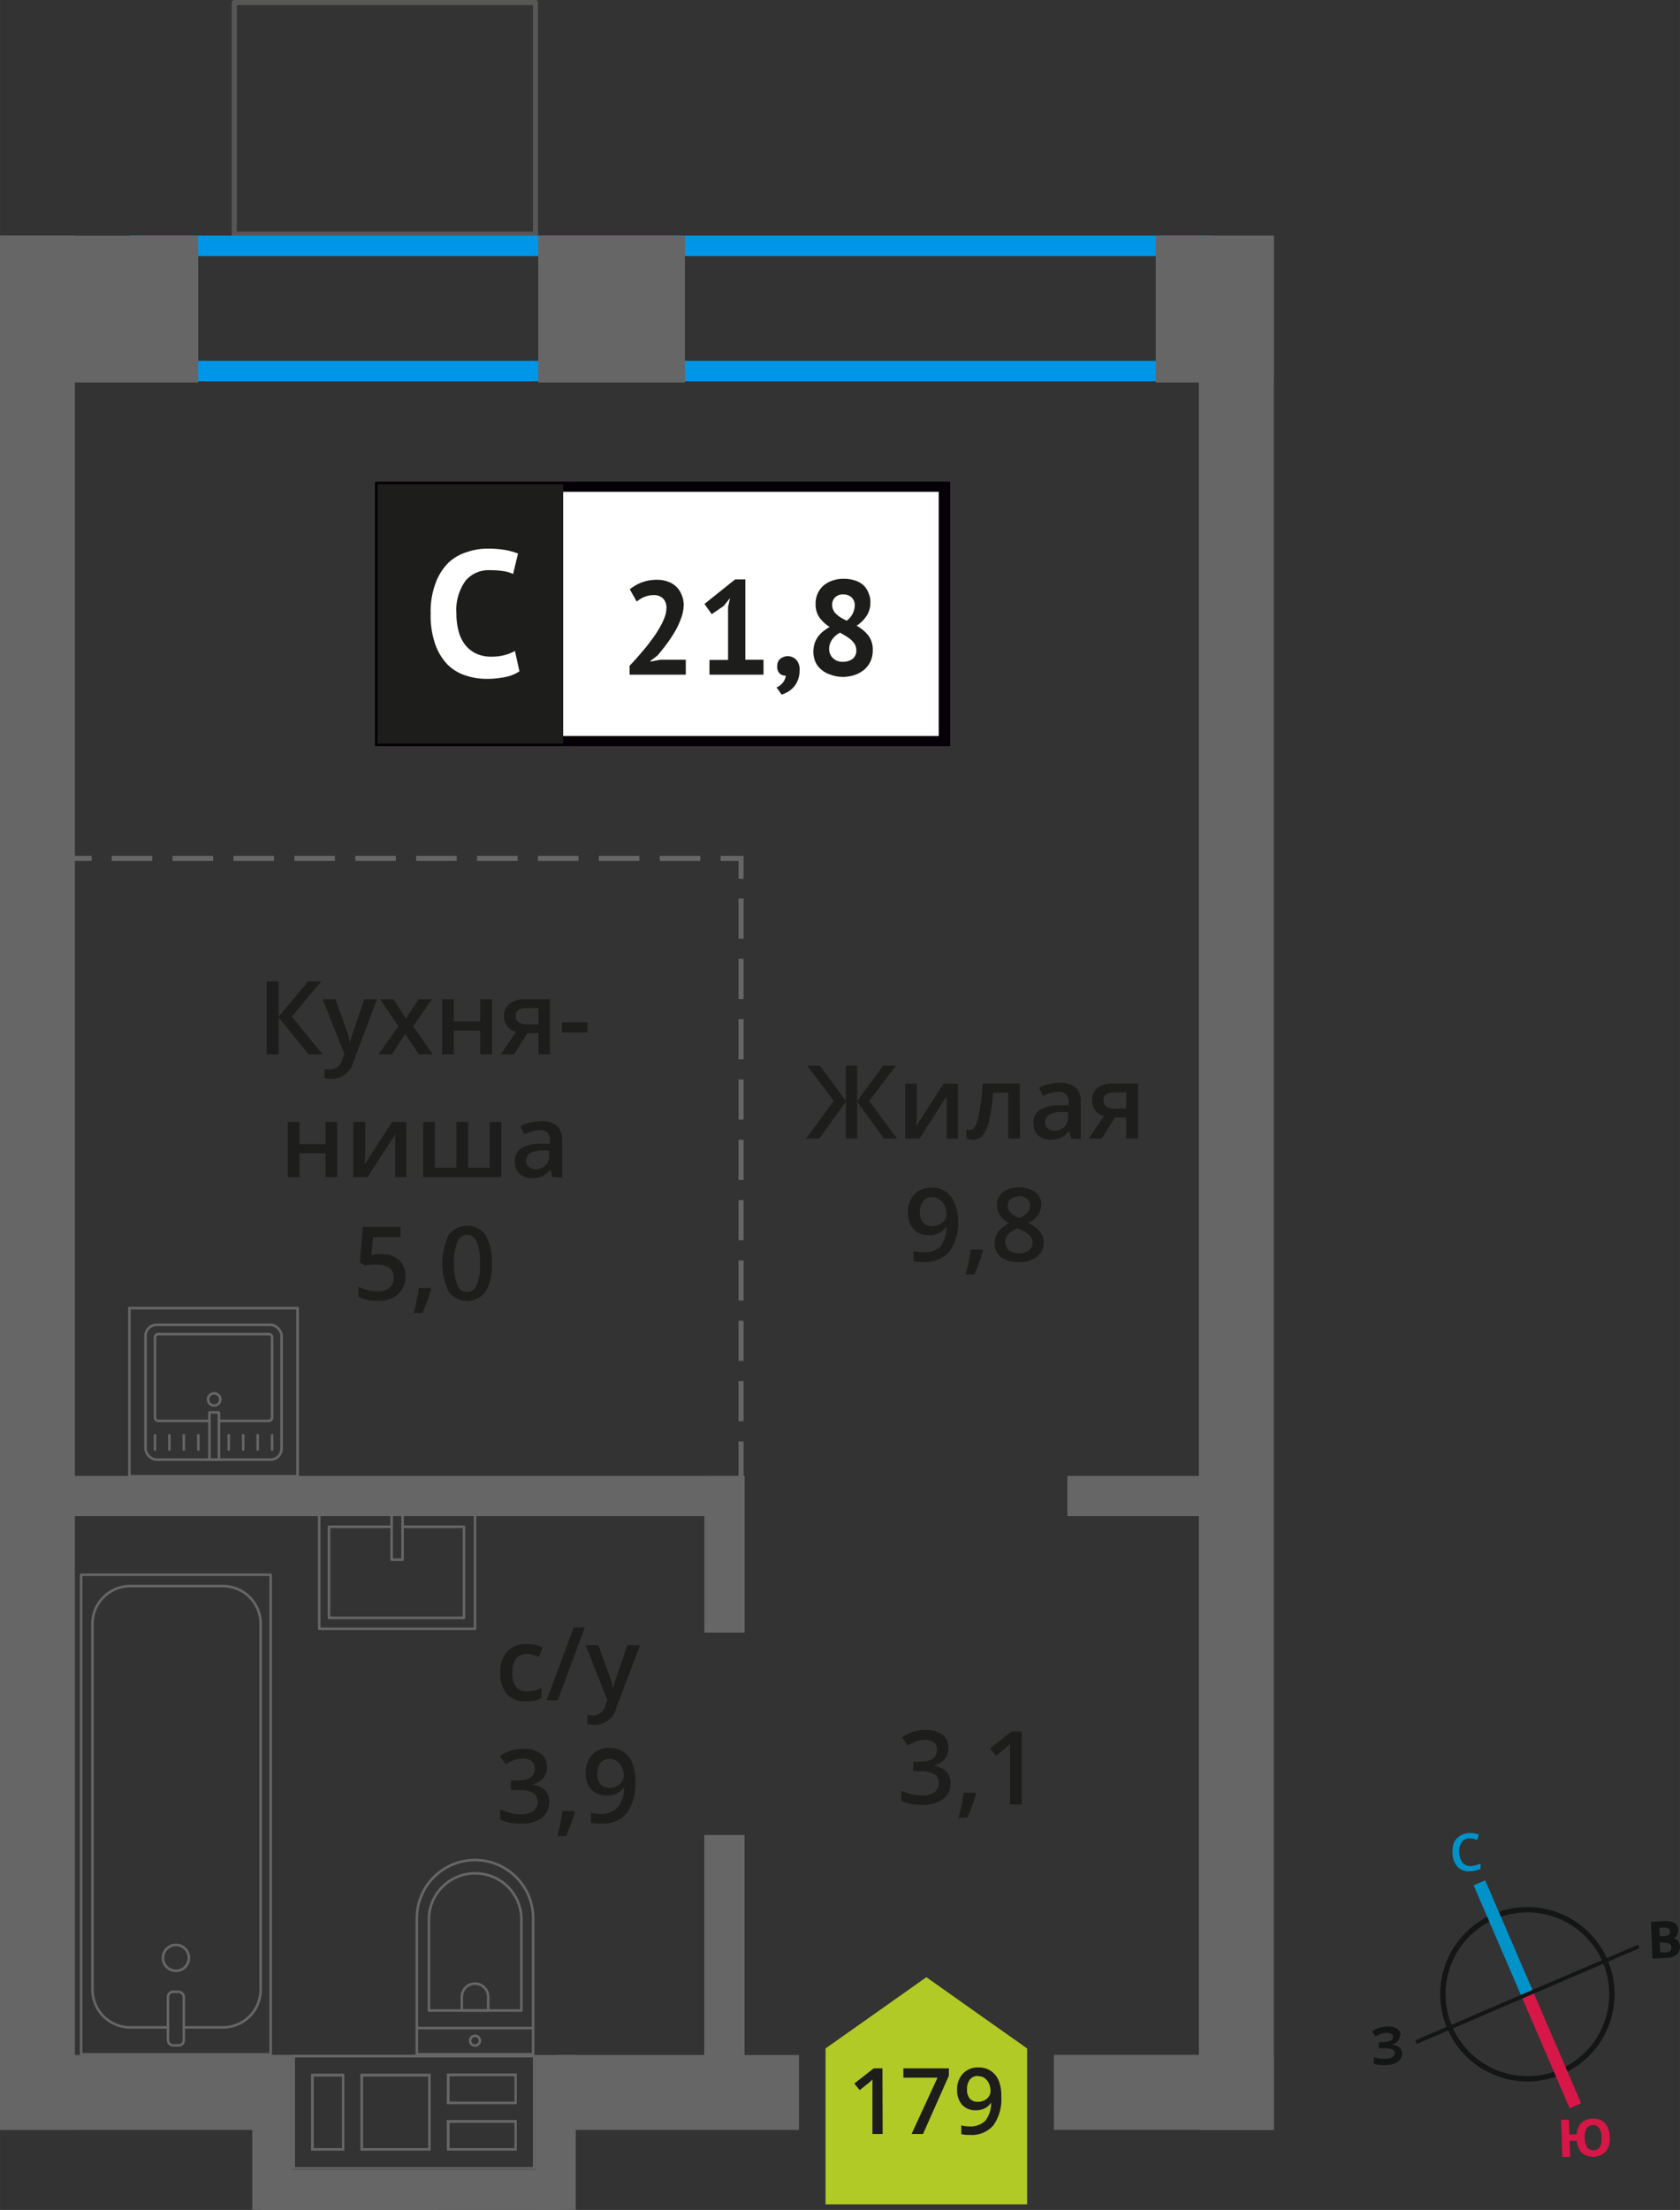 <svg xmlns="http://www.w3.org/2000/svg" width="58.01mm" height="76.27mm" viewBox="0 0 164.43 216.19"><rect x="0" y="0" width="164.43" height="216.19" fill="#333333" stroke="none"/><defs><style>.cls-1,.cls-13,.cls-14,.cls-15,.cls-4,.cls-5,.cls-6,.cls-7{fill:none;}.cls-1{stroke:#575756;}.cls-1,.cls-7{stroke-linecap:round;stroke-linejoin:round;}.cls-1,.cls-12,.cls-4,.cls-5,.cls-6{stroke-width:0.5px;}.cls-2{fill:#0096e7;}.cls-3{fill:#666;}.cls-4,.cls-5,.cls-6,.cls-7{stroke:#666;}.cls-13,.cls-14,.cls-15,.cls-4,.cls-5,.cls-6{stroke-miterlimit:10;}.cls-5{stroke-dasharray:3.93 1.97;}.cls-6{stroke-dasharray:3.97 1.99;}.cls-7{stroke-width:0.25px;}.cls-8{fill:#b2ca25;fill-rule:evenodd;}.cls-12,.cls-9{fill:#1d1d1b;}.cls-10{fill:#fff;}.cls-11{fill:#050007;}.cls-12{stroke:#1d1d1b;stroke-miterlimit:22.93;}.cls-13{stroke:#141515;stroke-width:0.52px;}.cls-14{stroke:#0093ca;}.cls-14,.cls-15{stroke-width:1.23px;}.cls-15{stroke:#d61747;}.cls-16{fill:#141515;}.cls-17{fill:#0093ca;}.cls-18{fill:#d61747;}</style></defs><g id="text"><rect class="cls-1" x="22.93" y="0.25" width="29.48" height="22.66"/><path class="cls-2" d="M116.52,25.05V35.3H14.72V25.05h101.8m2-2H12.72V37.3h105.8V23.05Z"/><path class="cls-3" d="M52.16,201.27V212H28.87V201.27H52.16m-16.89,9.12h6.88v-7.53H35.27v7.53m8.46-4.55h6.85v-3H43.73v3m-13.29,4.55H33.7v-7.53H30.44v7.53m13.29,0h6.85v-3H43.73v3M52.41,201H28.62v11.21H52.41V201ZM44,205.59v-2.48h6.35v2.48Zm-8.46,4.55v-7H41.9v7Zm-4.83,0v-7h2.76v7Zm13.29,0v-2.47h6.35v2.47Z"/><rect class="cls-3" x="46.79" y="206.64" width="15.16" height="3.94" transform="translate(-154.23 262.98) rotate(-90)"/><rect class="cls-3" x="19.07" y="206.64" width="15.16" height="3.94" transform="translate(-181.95 235.25) rotate(-90)"/><rect class="cls-3" x="25.66" y="212.25" width="29.13" height="3.94" transform="translate(80.45 428.44) rotate(180)"/><rect class="cls-3" x="25.66" y="212.25" width="17.2" height="3.94" transform="translate(68.52 428.44) rotate(180)"/><rect class="cls-3" x="113.11" y="23.05" width="11.55" height="14.36" transform="translate(237.78 60.47) rotate(-180)"/><rect class="cls-3" x="52.67" y="23.05" width="14.36" height="14.36" transform="translate(119.71 60.47) rotate(-180)"/><rect class="cls-3" y="23.05" width="19.4" height="14.36" transform="translate(19.4 60.47) rotate(-180)"/><rect class="cls-3" x="103.14" y="201.02" width="21.53" height="7.33" transform="translate(227.78 409.39) rotate(-179.99)"/><rect class="cls-3" x="54.59" y="201.02" width="23.61" height="7.33" transform="translate(132.76 409.39) rotate(-179.99)"/><rect class="cls-3" y="201.02" width="26.65" height="7.33" transform="translate(26.63 409.38) rotate(-179.99)"/><rect class="cls-3" x="28.35" y="112.04" width="185.31" height="7.33" transform="translate(236.71 -5.29) rotate(90)"/><rect class="cls-3" x="-88.99" y="112.04" width="185.31" height="7.33" transform="translate(119.37 112.04) rotate(90)"/><rect class="cls-3" x="63.24" y="150.08" width="15.33" height="3.94" transform="translate(222.96 81.14) rotate(90)"/><rect class="cls-3" x="58.44" y="190.01" width="24.94" height="3.94" transform="translate(262.88 121.07) rotate(90)"/><rect class="cls-3" x="6.97" y="144.38" width="65.91" height="3.94" transform="translate(79.84 292.7) rotate(180)"/><rect class="cls-3" x="104.47" y="144.38" width="15.23" height="3.94" transform="translate(224.17 292.7) rotate(180)"/><line class="cls-4" x1="72.53" y1="148.9" x2="72.53" y2="146.9"/><line class="cls-5" x1="72.53" y1="144.93" x2="72.53" y2="86.96"/><polyline class="cls-4" points="72.53 85.97 72.53 83.97 70.53 83.97"/><line class="cls-6" x1="68.54" y1="83.97" x2="9.96" y2="83.97"/><line class="cls-4" x1="8.97" y1="83.97" x2="6.97" y2="83.97"/><rect class="cls-7" x="7.95" y="154.06" width="18.55" height="46.92" transform="translate(34.44 355.03) rotate(180)"/><rect class="cls-7" x="16.45" y="194.85" width="1.55" height="5.24" rx="0.49" transform="translate(34.44 394.94) rotate(180)"/><path class="cls-7" d="M18,198.33h3.83a3.69,3.69,0,0,0,3.68-3.69V158.85a3.69,3.69,0,0,0-3.68-3.69H12.74a3.69,3.69,0,0,0-3.69,3.69v35.79a3.69,3.69,0,0,0,3.69,3.69h3.71"/><circle class="cls-7" cx="17.22" cy="191.53" r="1.27"/><path class="cls-7" d="M37,185.78H50.3A5.69,5.69,0,0,1,56,191.47v0a5.69,5.69,0,0,1-5.69,5.69H37a0,0,0,0,1,0,0V185.78a0,0,0,0,1,0,0Z" transform="translate(-144.98 237.96) rotate(-90)"/><path class="cls-7" d="M39.78,185.46h8.91A4.51,4.51,0,0,1,53.2,190v0a4.51,4.51,0,0,1-4.51,4.51H39.78a0,0,0,0,1,0,0v-9A0,0,0,0,1,39.78,185.46Z" transform="translate(-143.48 236.46) rotate(-90)"/><path class="cls-7" d="M45.17,194.08h1.34a1.29,1.29,0,0,1,1.29,1.29v0a1.29,1.29,0,0,1-1.29,1.29H45.17a0,0,0,0,1,0,0v-2.58A0,0,0,0,1,45.17,194.08Z" transform="translate(-148.88 241.85) rotate(-90)"/><circle class="cls-7" cx="46.49" cy="199.63" r="0.48"/><line class="cls-7" x1="52.18" y1="198.4" x2="40.8" y2="198.4"/><rect class="cls-7" x="33.17" y="146.03" width="11.38" height="15.25" transform="translate(192.52 114.79) rotate(90)"/><polyline class="cls-7" points="39.4 147.96 39.4 152.58 38.33 152.58 38.33 147.96"/><polyline class="cls-7" points="39.4 149.36 45.41 149.36 45.41 158.27 32.2 158.27 32.2 149.36 38.33 149.36"/><rect class="cls-7" x="14.24" y="129.6" width="13.32" height="13.19" rx="1.09"/><path class="cls-7" d="M21.42,139h4.89a.32.32,0,0,0,.32-.32v-7.86a.31.31,0,0,0-.32-.31H15.49a.31.31,0,0,0-.32.31v7.86a.32.32,0,0,0,.32.32h5"/><circle class="cls-7" cx="20.96" cy="136.9" r="0.6"/><rect class="cls-7" x="20.5" y="138.17" width="0.93" height="4.61"/><line class="cls-7" x1="15.17" y1="141.81" x2="15.17" y2="140.4"/><line class="cls-7" x1="16.58" y1="141.81" x2="16.58" y2="140.4"/><line class="cls-7" x1="17.99" y1="141.81" x2="17.99" y2="140.4"/><line class="cls-7" x1="19.41" y1="141.81" x2="19.41" y2="140.4"/><line class="cls-7" x1="22.39" y1="141.81" x2="22.39" y2="140.4"/><line class="cls-7" x1="23.8" y1="141.81" x2="23.8" y2="140.4"/><line class="cls-7" x1="25.22" y1="141.81" x2="25.22" y2="140.4"/><line class="cls-7" x1="26.63" y1="141.81" x2="26.63" y2="140.4"/><path class="cls-3" d="M29,128.09v16.2H12.79v-16.2H29m.25-.25H12.54v16.7H29.25v-16.7Z"/><polygon class="cls-8" points="100.53 200.39 100.53 200.39 95.6 196.91 90.67 193.42 85.73 196.91 80.8 200.39 80.8 200.39 80.8 200.39 80.8 215.64 100.53 215.64 100.53 200.39 100.53 200.39"/><path class="cls-9" d="M86.39,208.76h-1v-4.15c0-.49,0-.89,0-1.18l-.25.24-1,.8-.52-.65,1.89-1.48h.86Z"/><path class="cls-9" d="M89.22,208.76l2.54-5.51H88.42v-.91h4.45v.72l-2.53,5.7Z"/><path class="cls-9" d="M98,205.08a4.4,4.4,0,0,1-.77,2.83,2.79,2.79,0,0,1-2.3.94,3.94,3.94,0,0,1-.84-.07v-.87a2.65,2.65,0,0,0,.79.11,2.05,2.05,0,0,0,1.56-.56,2.74,2.74,0,0,0,.56-1.77h0a1.54,1.54,0,0,1-.63.57,1.94,1.94,0,0,1-.86.18,1.75,1.75,0,0,1-1.34-.53,2.11,2.11,0,0,1-.49-1.46,2.21,2.21,0,0,1,.57-1.6,2,2,0,0,1,1.54-.6,2.08,2.08,0,0,1,1.19.34,2.14,2.14,0,0,1,.79,1A3.85,3.85,0,0,1,98,205.08Zm-2.24-2a1,1,0,0,0-.83.35,1.51,1.51,0,0,0-.28,1,1.32,1.32,0,0,0,.26.86,1,1,0,0,0,.81.32,1.33,1.33,0,0,0,.88-.31,1,1,0,0,0,.35-.73,1.77,1.77,0,0,0-.15-.73,1.27,1.27,0,0,0-.42-.54A1,1,0,0,0,95.74,203.11Z"/><path class="cls-9" d="M92.82,171a1.61,1.61,0,0,1-.4,1.13,2,2,0,0,1-1.11.61v0a2.19,2.19,0,0,1,1.29.53,1.58,1.58,0,0,1,.43,1.14,1.87,1.87,0,0,1-.73,1.59,3.37,3.37,0,0,1-2.07.56,4.6,4.6,0,0,1-2-.39v-1a4.39,4.39,0,0,0,1,.35,4.23,4.23,0,0,0,1,.12,2,2,0,0,0,1.24-.31,1.11,1.11,0,0,0,.41-.95.9.9,0,0,0-.46-.84,2.87,2.87,0,0,0-1.42-.27h-.62v-.93H90c1.14,0,1.71-.39,1.71-1.18a.87.87,0,0,0-.3-.71,1.32,1.32,0,0,0-.88-.25,2.54,2.54,0,0,0-.78.12,3.45,3.45,0,0,0-.89.44l-.56-.8a3.73,3.73,0,0,1,2.28-.72,2.69,2.69,0,0,1,1.68.46A1.52,1.52,0,0,1,92.82,171Z"/><path class="cls-9" d="M95.53,175.48a16.12,16.12,0,0,1-.86,2.34h-.85a22.91,22.91,0,0,0,.51-2.45h1.13Z"/><path class="cls-9" d="M100,176.53H98.85v-4.61c0-.55,0-1,0-1.31a3.71,3.71,0,0,1-.28.26c-.11.1-.47.4-1.09.9l-.58-.73,2.1-1.65h1Z"/><path class="cls-9" d="M51.47,166.43a2.33,2.33,0,0,1-1.86-.71,3,3,0,0,1-.64-2.05,3,3,0,0,1,.66-2.1,2.48,2.48,0,0,1,1.93-.73,3.51,3.51,0,0,1,1.54.32l-.35.92a3.38,3.38,0,0,0-1.2-.28c-.93,0-1.4.62-1.4,1.86A2.23,2.23,0,0,0,50.5,165a1.21,1.21,0,0,0,1,.46A3,3,0,0,0,53,165.1v1a2.46,2.46,0,0,1-.65.26A4.22,4.22,0,0,1,51.47,166.43Z"/><path class="cls-9" d="M57.24,159.2l-2.66,7.14H53.5l2.66-7.14Z"/><path class="cls-9" d="M57.32,160.94h1.25l1.1,3.06a5.13,5.13,0,0,1,.33,1.23h0a4.66,4.66,0,0,1,.16-.65c.08-.26.5-1.47,1.24-3.64h1.24l-2.31,6.11a2.18,2.18,0,0,1-2.09,1.69,3.67,3.67,0,0,1-.75-.08v-.91a2.68,2.68,0,0,0,.59.06,1.2,1.2,0,0,0,1.17-1l.2-.5Z"/><path class="cls-9" d="M53.54,172.84a1.67,1.67,0,0,1-.39,1.13,2.08,2.08,0,0,1-1.11.61v0a2.13,2.13,0,0,1,1.28.53,1.51,1.51,0,0,1,.43,1.14,1.88,1.88,0,0,1-.72,1.58,3.31,3.31,0,0,1-2.07.56,4.61,4.61,0,0,1-2-.38v-1a4.37,4.37,0,0,0,1,.34,3.76,3.76,0,0,0,1,.13,2.07,2.07,0,0,0,1.24-.31,1.1,1.1,0,0,0,.41-.95.91.91,0,0,0-.45-.84,2.89,2.89,0,0,0-1.43-.27H50v-.93h.63c1.14,0,1.71-.4,1.71-1.19a.85.85,0,0,0-.3-.7,1.29,1.29,0,0,0-.87-.25,3,3,0,0,0-.79.11,3.86,3.86,0,0,0-.88.45l-.57-.8a3.78,3.78,0,0,1,2.28-.72,2.72,2.72,0,0,1,1.69.46A1.52,1.52,0,0,1,53.54,172.84Z"/><path class="cls-9" d="M56.25,177.29a15.79,15.79,0,0,1-.86,2.34h-.84a22.4,22.4,0,0,0,.5-2.46h1.13Z"/><path class="cls-9" d="M62.18,174.24a4.88,4.88,0,0,1-.85,3.15,3.08,3.08,0,0,1-2.56,1,4.13,4.13,0,0,1-.93-.07v-1a2.91,2.91,0,0,0,.87.13,2.23,2.23,0,0,0,1.74-.63,3,3,0,0,0,.62-2h0a1.81,1.81,0,0,1-.7.63,2.18,2.18,0,0,1-1,.2,2,2,0,0,1-1.5-.59,2.33,2.33,0,0,1-.54-1.62,2.47,2.47,0,0,1,.63-1.78,2.26,2.26,0,0,1,1.71-.67,2.36,2.36,0,0,1,1.33.38,2.28,2.28,0,0,1,.87,1.07A4.15,4.15,0,0,1,62.18,174.24Zm-2.49-2.18a1.1,1.1,0,0,0-.91.39,1.67,1.67,0,0,0-.32,1.09,1.45,1.45,0,0,0,.3,1,1.1,1.1,0,0,0,.89.35,1.43,1.43,0,0,0,1-.35,1.06,1.06,0,0,0,.4-.81,2.08,2.08,0,0,0-.17-.82,1.41,1.41,0,0,0-.48-.59A1.12,1.12,0,0,0,59.69,172.06Z"/><rect class="cls-10" x="37.19" y="47.62" width="54.7" height="24.87"/><path class="cls-11" d="M91.88,48.11H37.79V72H91.88Zm-54.64-1H93V73H36.7V47.12Z"/><rect class="cls-12" x="37.19" y="47.62" width="17.68" height="24.87"/><path class="cls-9" d="M66.92,59.09a4,4,0,0,1-.24,1.34,7.93,7.93,0,0,1-.61,1.33A13.62,13.62,0,0,1,65.25,63c-.31.41-.6.78-.89,1.12l-.69.53v.07l.94-.18h2.51V66h-5.5v-.87c.21-.22.45-.47.71-.77s.52-.6.79-.92.52-.67.77-1a10.36,10.36,0,0,0,.68-1.05,7.19,7.19,0,0,0,.48-1,2.74,2.74,0,0,0,.18-.94,1.29,1.29,0,0,0-.31-.88,1.25,1.25,0,0,0-1-.35,2.25,2.25,0,0,0-.86.18,2.57,2.57,0,0,0-.74.45l-.68-1.2a4.29,4.29,0,0,1,1.16-.67,4.13,4.13,0,0,1,1.52-.26,3.09,3.09,0,0,1,1,.16,2.22,2.22,0,0,1,.81.46,2.07,2.07,0,0,1,.54.75A2.62,2.62,0,0,1,66.92,59.09Z"/><path class="cls-9" d="M69.44,64.56h1.82V59.4l.19-.89-.62.77-1.17.8-.71-1,3-2.4h1v7.86h1.78V66H69.44Z"/><path class="cls-9" d="M76.07,65.16a.9.9,0,0,1,.3-.71,1.16,1.16,0,0,1,1.58.11,1.4,1.4,0,0,1,.31,1,2.57,2.57,0,0,1-.18,1,2.27,2.27,0,0,1-.45.71,2.3,2.3,0,0,1-.57.44,3.13,3.13,0,0,1-.56.24l-.49-.7a1.52,1.52,0,0,0,.61-.47,1.3,1.3,0,0,0,.29-.69.78.78,0,0,1-.57-.18A.89.89,0,0,1,76.07,65.16Z"/><path class="cls-9" d="M79.61,63.76a2.62,2.62,0,0,1,.12-.82,2.65,2.65,0,0,1,.33-.65,2.83,2.83,0,0,1,.51-.53,5.81,5.81,0,0,1,.63-.43,3.46,3.46,0,0,1-1-.93,2.2,2.2,0,0,1-.37-1.31,2.3,2.3,0,0,1,.19-1,2.26,2.26,0,0,1,.55-.78,2.65,2.65,0,0,1,.87-.5,3.19,3.19,0,0,1,1.15-.19,3.34,3.34,0,0,1,1.07.16,2.39,2.39,0,0,1,.82.44A2.06,2.06,0,0,1,85,58a2.12,2.12,0,0,1,.19.91,2.33,2.33,0,0,1-.35,1.3,3.27,3.27,0,0,1-1,1,3.77,3.77,0,0,1,1.18,1,2.29,2.29,0,0,1,.4,1.41,2.61,2.61,0,0,1-.21,1.06,2.48,2.48,0,0,1-.61.82,3.07,3.07,0,0,1-.94.53,3.87,3.87,0,0,1-1.2.19A3.61,3.61,0,0,1,81.29,66a2.59,2.59,0,0,1-.9-.49,2.17,2.17,0,0,1-.58-.76A2.4,2.4,0,0,1,79.61,63.76Zm4.2-.17a1.15,1.15,0,0,0-.14-.55,2.21,2.21,0,0,0-.37-.45,4.74,4.74,0,0,0-.51-.37l-.57-.33a2.12,2.12,0,0,0-.84.77,1.66,1.66,0,0,0-.23.81,1.25,1.25,0,0,0,.36.9,1.31,1.31,0,0,0,1,.37,1.47,1.47,0,0,0,.94-.29A1,1,0,0,0,83.81,63.59Zm-2.36-4.48a1.22,1.22,0,0,0,.44,1,2.61,2.61,0,0,0,.45.33c.17.1.35.19.53.28a1.92,1.92,0,0,0,.79-1.46,1.06,1.06,0,0,0-.32-.83,1.15,1.15,0,0,0-.78-.28,1.08,1.08,0,0,0-.84.3A1,1,0,0,0,81.45,59.11Z"/><path class="cls-10" d="M50.84,65.67a3.66,3.66,0,0,1-1.43.57,8.74,8.74,0,0,1-1.78.17,6.32,6.32,0,0,1-2.09-.34A4.44,4.44,0,0,1,43.79,65a5.52,5.52,0,0,1-1.2-2,8.59,8.59,0,0,1-.44-3,7.85,7.85,0,0,1,.5-3,5.4,5.4,0,0,1,1.29-2A4.69,4.69,0,0,1,45.72,54a6.17,6.17,0,0,1,2-.33,10,10,0,0,1,1.78.14,7.11,7.11,0,0,1,1.2.34l-.48,2a3.43,3.43,0,0,0-.95-.28,8.56,8.56,0,0,0-1.34-.09,2.93,2.93,0,0,0-2.34,1A4.86,4.86,0,0,0,44.67,60a6.67,6.67,0,0,0,.21,1.73,3.71,3.71,0,0,0,.64,1.34,3,3,0,0,0,1.07.86,3.46,3.46,0,0,0,1.48.31,5,5,0,0,0,1.33-.16,4.18,4.18,0,0,0,1-.4Z"/><path class="cls-9" d="M31.58,103.15H30.21l-2.94-3.62v3.62H26.1V96h1.17v3.46L30.16,96h1.28l-2.88,3.45Z"/><path class="cls-9" d="M31.58,97.75h1.25l1.1,3.06a6.67,6.67,0,0,1,.33,1.23h0a5,5,0,0,1,.16-.65c.08-.25.49-1.47,1.24-3.64h1.24l-2.31,6.12a2.19,2.19,0,0,1-2.1,1.68,3.05,3.05,0,0,1-.74-.08v-.91a2.61,2.61,0,0,0,.59.06,1.22,1.22,0,0,0,1.17-1l.2-.51Z"/><path class="cls-9" d="M39,100.39l-1.81-2.64h1.31l1.23,1.89,1.24-1.89h1.3l-1.82,2.64,1.91,2.76H41l-1.33-2-1.33,2h-1.3Z"/><path class="cls-9" d="M44.42,97.75v2.17H47V97.75h1.15v5.4H47v-2.33H44.42v2.33H43.27v-5.4Z"/><path class="cls-9" d="M50.3,103.15H49l1.51-2.21a1.53,1.53,0,0,1-1.17-1.56,1.46,1.46,0,0,1,.54-1.2,2.43,2.43,0,0,1,1.5-.43h2.46v5.4H52.7v-2.08H51.61Zm.16-3.76a.68.68,0,0,0,.32.62,1.51,1.51,0,0,0,.85.21H52.7v-1.6H51.45a1.18,1.18,0,0,0-.73.2A.68.68,0,0,0,50.46,99.39Z"/><path class="cls-9" d="M55,101v-1h2.51v1Z"/><path class="cls-9" d="M29.32,109.75v2.17h2.54v-2.17H33v5.4H31.86v-2.33H29.32v2.33H28.17v-5.4Z"/><path class="cls-9" d="M35.75,109.75v2.77c0,.32,0,.8-.08,1.42l2.71-4.19h1.4v5.4h-1.1v-2.72c0-.15,0-.39,0-.73s0-.57,0-.73l-2.7,4.18h-1.4v-5.4Z"/><path class="cls-9" d="M49.07,115.15H41.42v-5.4h1.15v4.49h2.1v-4.49h1.15v4.49h2.1v-4.49h1.15Z"/><path class="cls-9" d="M54.09,115.15l-.23-.75h0a2.22,2.22,0,0,1-.78.67,2.52,2.52,0,0,1-1,.18,1.7,1.7,0,0,1-1.24-.43,1.61,1.61,0,0,1-.45-1.22,1.45,1.45,0,0,1,.62-1.26,3.63,3.63,0,0,1,1.89-.46l.93,0v-.29a1.09,1.09,0,0,0-.24-.77,1,1,0,0,0-.75-.26,2.34,2.34,0,0,0-.79.13,5.94,5.94,0,0,0-.74.28l-.37-.82a4.39,4.39,0,0,1,1-.35,4.45,4.45,0,0,1,1-.12,2.34,2.34,0,0,1,1.56.45,1.76,1.76,0,0,1,.52,1.41v3.64Zm-1.71-.78a1.46,1.46,0,0,0,1-.35,1.27,1.27,0,0,0,.37-1v-.47l-.69,0a2.41,2.41,0,0,0-1.18.27.85.85,0,0,0-.37.74.7.7,0,0,0,.22.56A.88.88,0,0,0,52.38,114.37Z"/><path class="cls-9" d="M37.34,122.69a2.41,2.41,0,0,1,1.71.58,2,2,0,0,1,.63,1.55,2.28,2.28,0,0,1-.72,1.79,2.91,2.91,0,0,1-2,.64,3.81,3.81,0,0,1-1.88-.39v-1a3.38,3.38,0,0,0,.91.35,4.19,4.19,0,0,0,.95.12,1.77,1.77,0,0,0,1.18-.34,1.27,1.27,0,0,0,.41-1c0-.85-.55-1.28-1.63-1.28a4.55,4.55,0,0,0-.57,0c-.22,0-.42.06-.59.1l-.51-.3.27-3.49h3.71v1h-2.7l-.16,1.77.42-.07A4.73,4.73,0,0,1,37.34,122.69Z"/><path class="cls-9" d="M42.2,126.1a16.12,16.12,0,0,1-.86,2.34H40.5A24.85,24.85,0,0,0,41,126h1.13Z"/><path class="cls-9" d="M48.14,123.58a5.11,5.11,0,0,1-.6,2.77,2.27,2.27,0,0,1-3.64,0,6.6,6.6,0,0,1,0-5.52,2.25,2.25,0,0,1,3.63,0A5,5,0,0,1,48.14,123.58Zm-3.69,0a5.22,5.22,0,0,0,.3,2.09,1,1,0,0,0,1.92,0,5.05,5.05,0,0,0,.31-2.08,5,5,0,0,0-.31-2.07,1,1,0,0,0-1.92,0A5.26,5.26,0,0,0,44.45,123.58Z"/><path class="cls-9" d="M81.61,107.7,79,104.25h1.25l2.54,3.46v-3.46H83.9v3.46l2.54-3.46h1.25l-2.61,3.45,2.72,3.69H86.51l-2.61-3.62v3.62H82.79v-3.62l-2.61,3.62h-1.3Z"/><path class="cls-9" d="M89.73,106v2.77c0,.32,0,.8-.08,1.42L92.36,106h1.4v5.4h-1.1v-2.72c0-.15,0-.39,0-.73s0-.57,0-.73L90,111.39h-1.4V106Z"/><path class="cls-9" d="M99.84,111.39H98.68v-4.5H97.19a17.72,17.72,0,0,1-.37,2.71,3.58,3.58,0,0,1-.6,1.43,1.21,1.21,0,0,1-1,.45,1.65,1.65,0,0,1-.63-.11v-.9a.92.92,0,0,0,.36.07c.33,0,.59-.37.78-1.12a21.33,21.33,0,0,0,.45-3.43h3.63Z"/><path class="cls-9" d="M104.86,111.39l-.23-.75h0a2.16,2.16,0,0,1-.79.67,2.44,2.44,0,0,1-1,.18,1.73,1.73,0,0,1-1.25-.43,1.64,1.64,0,0,1-.44-1.22,1.43,1.43,0,0,1,.62-1.26,3.63,3.63,0,0,1,1.89-.46l.93,0v-.29a1.09,1.09,0,0,0-.24-.77,1,1,0,0,0-.75-.26,2.67,2.67,0,0,0-.8.12c-.25.09-.5.18-.73.29l-.37-.82a4,4,0,0,1,1-.35,4.45,4.45,0,0,1,1-.12,2.33,2.33,0,0,1,1.55.45,1.76,1.76,0,0,1,.53,1.41v3.64Zm-1.71-.78a1.43,1.43,0,0,0,1-.35,1.27,1.27,0,0,0,.38-1v-.47l-.69,0a2.38,2.38,0,0,0-1.18.27.83.83,0,0,0-.37.74.73.73,0,0,0,.21.56A1,1,0,0,0,103.15,110.61Z"/><path class="cls-9" d="M107.83,111.39h-1.28l1.5-2.21a1.61,1.61,0,0,1-.86-.56,1.57,1.57,0,0,1-.31-1,1.46,1.46,0,0,1,.54-1.2,2.43,2.43,0,0,1,1.5-.43h2.46v5.4h-1.15v-2.08h-1.09Zm.17-3.76a.68.68,0,0,0,.31.62,1.51,1.51,0,0,0,.85.21h1.07v-1.6H109a1.2,1.2,0,0,0-.73.2A.67.67,0,0,0,108,107.63Z"/><path class="cls-9" d="M93.77,119.3a4.94,4.94,0,0,1-.85,3.15,3.13,3.13,0,0,1-2.56,1,4,4,0,0,1-.94-.08v-1a3.33,3.33,0,0,0,.88.12A2.25,2.25,0,0,0,92,122a3.07,3.07,0,0,0,.63-2H92.6a1.7,1.7,0,0,1-.7.64,2.18,2.18,0,0,1-1,.19,1.9,1.9,0,0,1-1.49-.59,2.3,2.3,0,0,1-.54-1.62,2.52,2.52,0,0,1,.62-1.78,2.26,2.26,0,0,1,1.72-.66,2.32,2.32,0,0,1,1.32.37,2.44,2.44,0,0,1,.88,1.08A4.29,4.29,0,0,1,93.77,119.3Zm-2.49-2.19a1.12,1.12,0,0,0-.92.39,1.69,1.69,0,0,0-.32,1.09,1.42,1.42,0,0,0,.3,1,1.13,1.13,0,0,0,.9.35,1.43,1.43,0,0,0,1-.35,1,1,0,0,0,.4-.81,2,2,0,0,0-.17-.81,1.49,1.49,0,0,0-.47-.6A1.18,1.18,0,0,0,91.28,117.11Z"/><path class="cls-9" d="M96.22,122.34a17.41,17.41,0,0,1-.86,2.34h-.85a22.42,22.42,0,0,0,.51-2.45h1.12Z"/><path class="cls-9" d="M99.73,116.16a2.52,2.52,0,0,1,1.6.47,1.48,1.48,0,0,1,.59,1.24,1.94,1.94,0,0,1-1.31,1.75,3.41,3.41,0,0,1,1.19.89,1.63,1.63,0,0,1,.35,1,1.73,1.73,0,0,1-.65,1.42,2.69,2.69,0,0,1-1.75.53A2.86,2.86,0,0,1,98,123a1.67,1.67,0,0,1-.64-1.41,1.83,1.83,0,0,1,.33-1.07,2.78,2.78,0,0,1,1.1-.85,2.78,2.78,0,0,1-.94-.82,1.83,1.83,0,0,1-.27-1,1.47,1.47,0,0,1,.61-1.24A2.52,2.52,0,0,1,99.73,116.16Zm-1.33,5.38a1,1,0,0,0,.36.79,1.81,1.81,0,0,0,1.95,0,1,1,0,0,0,.35-.79,1,1,0,0,0-.33-.72,3.06,3.06,0,0,0-1-.61l-.14-.06a2.62,2.62,0,0,0-.93.62A1.2,1.2,0,0,0,98.4,121.54Zm1.32-4.5a1.17,1.17,0,0,0-.79.25.79.79,0,0,0-.3.65,1,1,0,0,0,.11.46,1.29,1.29,0,0,0,.31.36,3.62,3.62,0,0,0,.7.39,2.38,2.38,0,0,0,.83-.54,1,1,0,0,0,.24-.67.79.79,0,0,0-.3-.65A1.2,1.2,0,0,0,99.72,117Z"/><path class="cls-13" d="M146.23,187.49a8.27,8.27,0,1,1-4.33,10.87,8.26,8.26,0,0,1,4.33-10.87Z"/><line class="cls-14" x1="144.8" y1="184.19" x2="149.5" y2="195.09"/><line class="cls-15" x1="154.19" y1="206" x2="149.5" y2="195.09"/><polygon class="cls-16" points="138.52 199.6 149.42 194.91 149.57 195.26 138.67 199.95 138.52 199.6"/><polygon class="cls-16" points="160.33 190.24 149.42 194.91 149.57 195.26 160.47 190.58 160.33 190.24"/><path class="cls-17" d="M143.81,179.82a1,1,0,0,0-.77.44,1.46,1.46,0,0,0-.21,1,1.61,1.61,0,0,0,.35,1,1,1,0,0,0,.85.28,2.23,2.23,0,0,0,.45-.08c.14-.05.29-.09.43-.15l0,.5a2.51,2.51,0,0,1-.95.24,1.5,1.5,0,0,1-1.26-.39,1.92,1.92,0,0,1-.53-1.33,2.47,2.47,0,0,1,.11-1,1.56,1.56,0,0,1,.56-.7,1.83,1.83,0,0,1,.91-.31,2.66,2.66,0,0,1,1,.15l-.17.52-.41-.13a2.08,2.08,0,0,0-.44,0Z"/><path class="cls-18" d="M157.56,209.08a2.08,2.08,0,0,1-.38,1.38,1.76,1.76,0,0,1-2.34.16,1.85,1.85,0,0,1-.51-1.19l-.7,0,.05,1.57-.77,0-.12-3.64.77,0,.05,1.44.72,0a1.67,1.67,0,0,1,.45-1.13,1.59,1.59,0,0,1,1.1-.41,1.46,1.46,0,0,1,1.21.45,2.13,2.13,0,0,1,.47,1.38Zm-2.45.08a1.69,1.69,0,0,0,.24.9.71.71,0,0,0,.61.29c.56,0,.82-.43.8-1.25a1.63,1.63,0,0,0-.25-.92.66.66,0,0,0-.61-.29.73.73,0,0,0-.61.33,1.66,1.66,0,0,0-.18.94Z"/><path class="cls-16" d="M161.59,188l1.14-.06a2.13,2.13,0,0,1,1.12.16.74.74,0,0,1,.4.68,1,1,0,0,1-.12.55.63.63,0,0,1-.4.26v0a.75.75,0,0,1,.51.25,1,1,0,0,1,.19.56.93.93,0,0,1-.32.79,1.5,1.5,0,0,1-1,.34l-1.37.07Zm.86,1.4.44,0a.93.93,0,0,0,.45-.13.35.35,0,0,0,.11-.33.32.32,0,0,0-.16-.29.92.92,0,0,0-.49-.07l-.4,0Zm0,.6.05,1,.49,0a.76.76,0,0,0,.46-.13.46.46,0,0,0,.13-.39c0-.29-.23-.44-.66-.42Z"/><path class="cls-16" d="M137,199.1a.69.69,0,0,1-.22.59,1.07,1.07,0,0,1-.65.33v0a1.29,1.29,0,0,1,.78.23.73.73,0,0,1,.32.57,1,1,0,0,1-.36.82,1.85,1.85,0,0,1-1.1.37,3.83,3.83,0,0,1-1.3-.11l0-.66a3.1,3.1,0,0,0,.57.15,3.88,3.88,0,0,0,.59,0c.6,0,.9-.22.88-.58a.41.41,0,0,0-.32-.36,2.29,2.29,0,0,0-.89-.07l-.34,0,0-.6.31,0a2.63,2.63,0,0,0,.84-.16.4.4,0,0,0,.24-.39.34.34,0,0,0-.18-.28.94.94,0,0,0-.51-.08,1.79,1.79,0,0,0-1,.35l-.38-.48a2.54,2.54,0,0,1,.65-.35,2.87,2.87,0,0,1,.76-.13,1.58,1.58,0,0,1,1,.18.75.75,0,0,1,.4.63Z"/></g></svg>